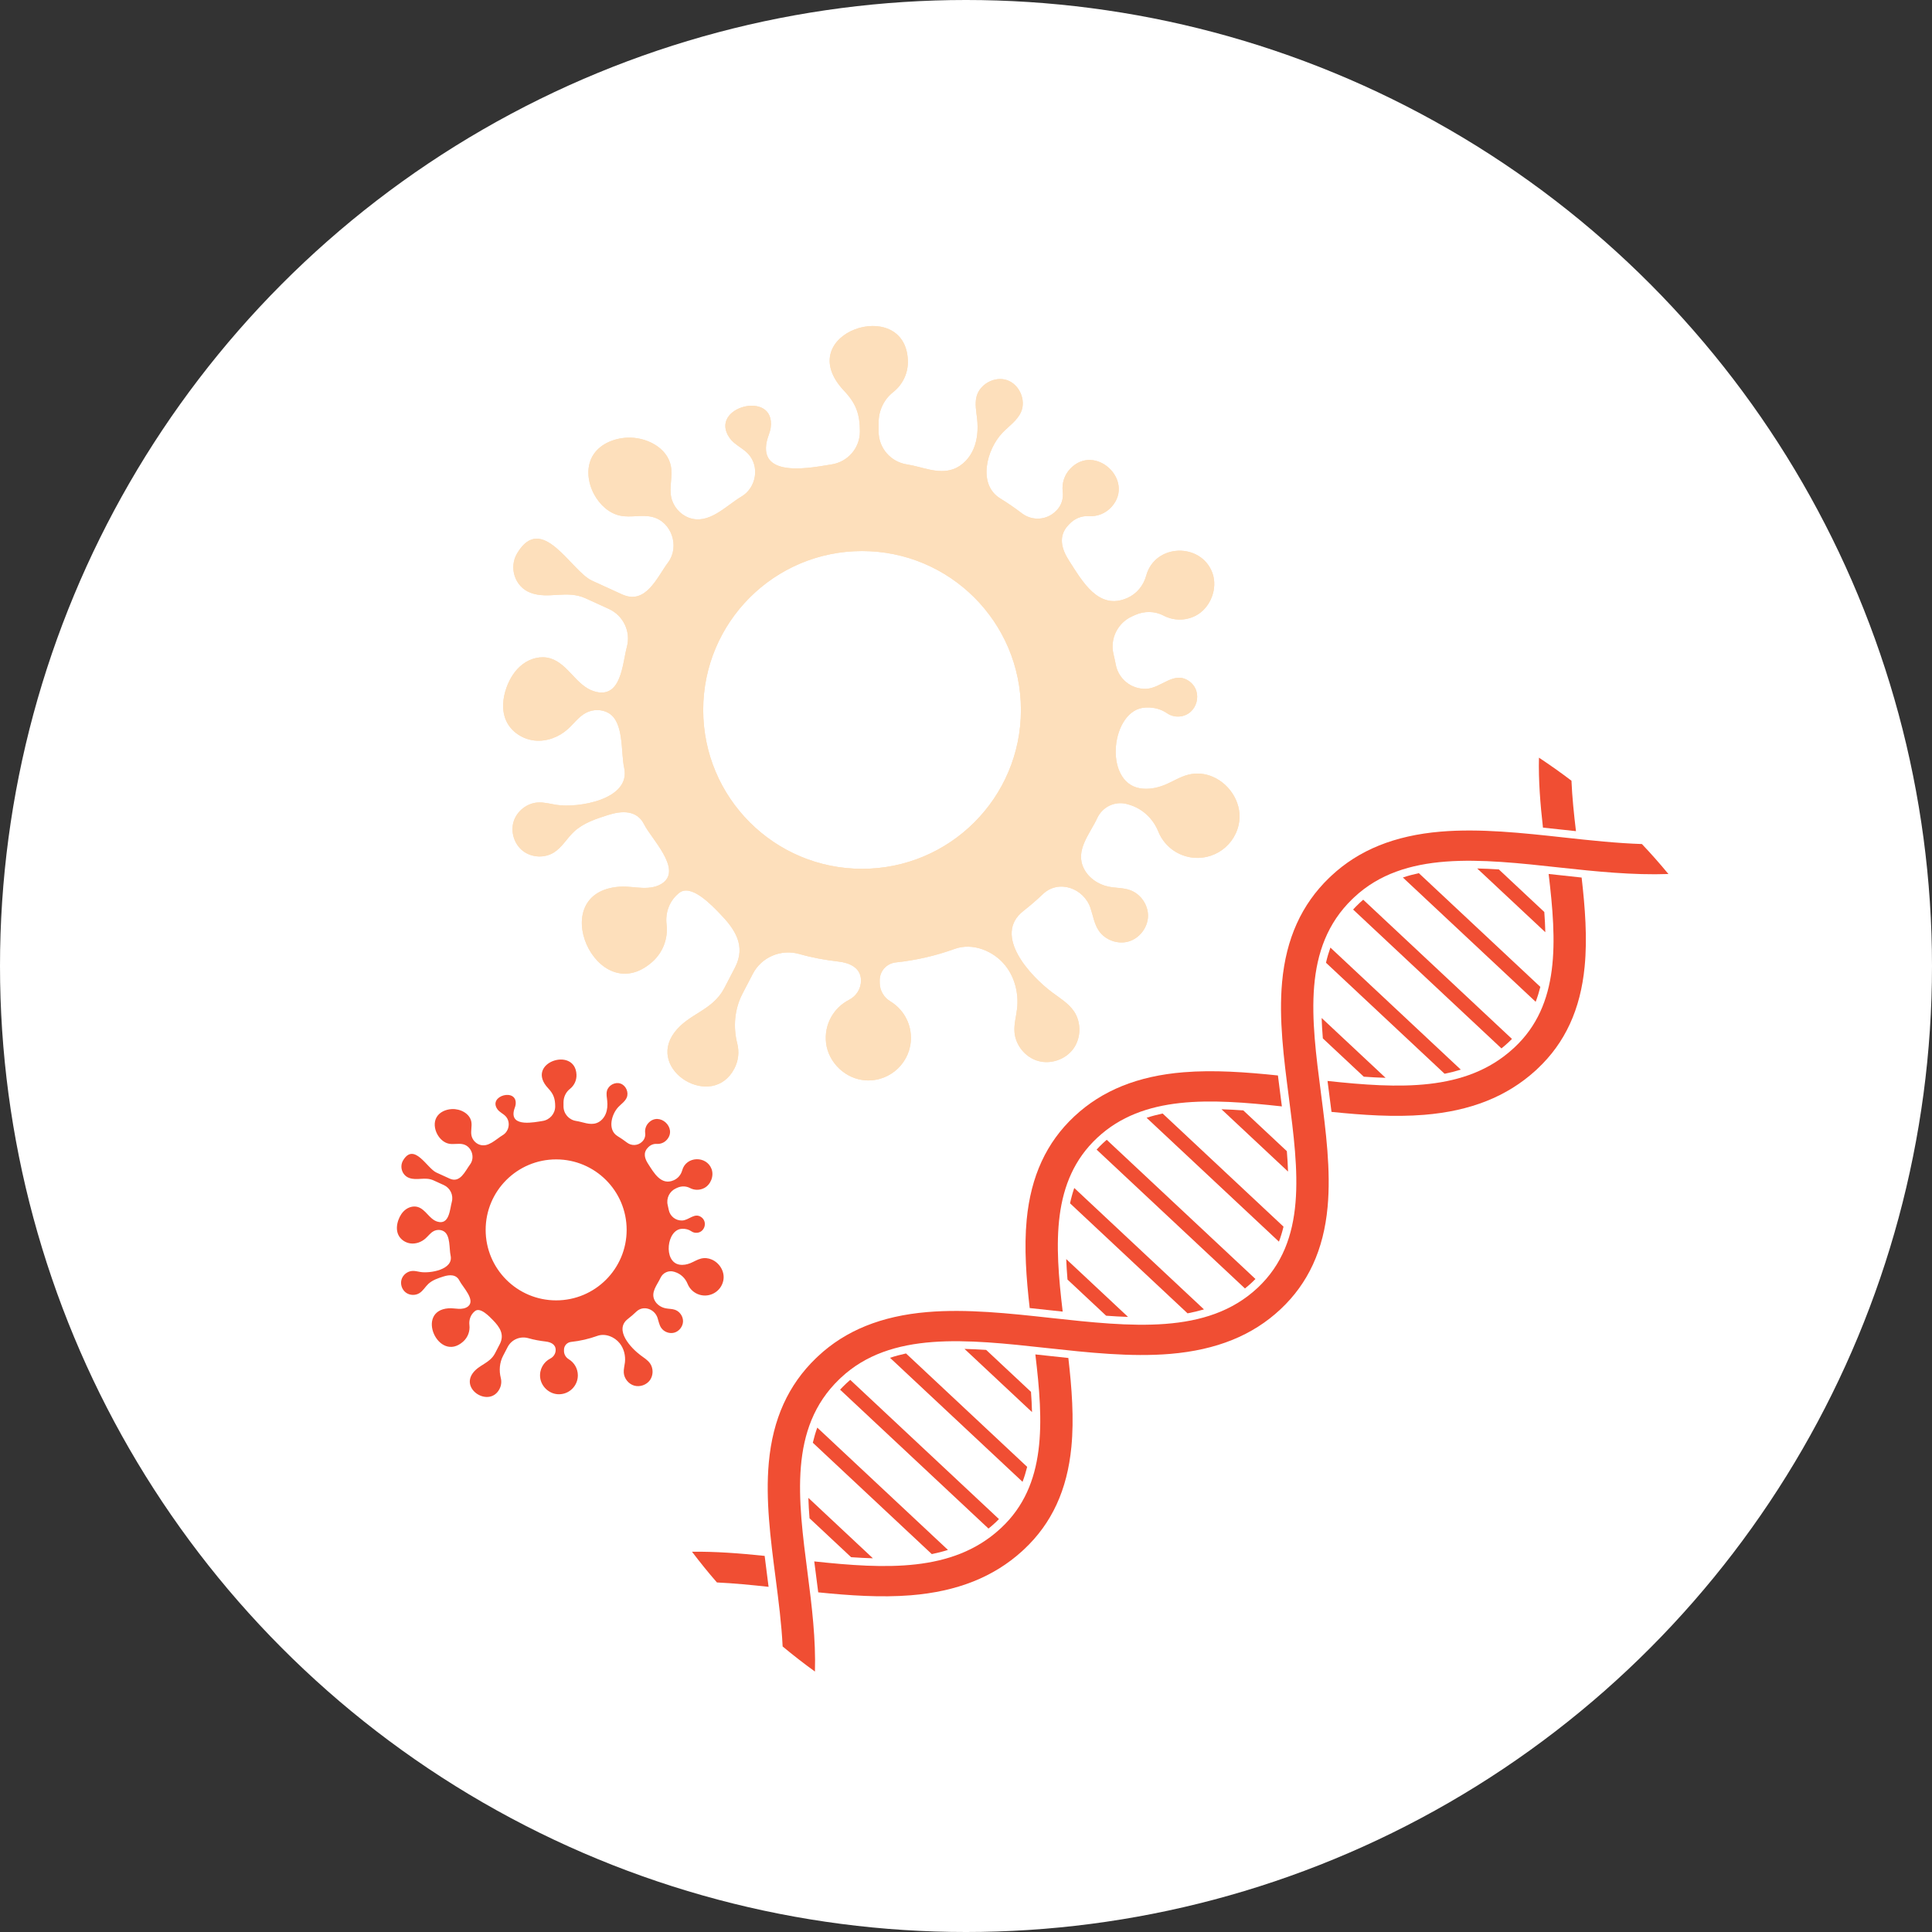 <?xml version="1.0" encoding="UTF-8"?>
<svg width="88px" height="88px" viewBox="0 0 88 88" version="1.1" xmlns="http://www.w3.org/2000/svg" xmlns:xlink="http://www.w3.org/1999/xlink">
    <rect x="0" y="0" width="88" height="88" fill="#333333" stroke="none"/>
    <title>Infection Icon</title>
    <g id="Ps" stroke="none" stroke-width="1" fill="none" fill-rule="evenodd">
        <g id="H1_Ps_1.3.3_What-Causes-Plaque-Psoriasis" transform="translate(-840, -1246)">
            <g id="triggers-image" transform="translate(336, 1114)">
                <g id="Infection-Icon" transform="translate(504, 132)">
                    <circle id="Oval" fill="#FFFFFF" cx="44" cy="44" r="44"></circle>
                    <g id="ICN/PsA-infection_vermillion" transform="translate(9, 9)">
                        <path d="M16.332,50.23 C14.559,50.23 13.121,48.793 13.121,47.019 C13.121,45.246 14.559,43.809 16.332,43.809 C18.105,43.809 19.543,45.246 19.543,47.019 C19.543,48.793 18.105,50.23 16.332,50.23 M23.42,48.371 C23.269,48.305 23.098,48.284 22.925,48.328 C22.757,48.371 22.608,48.469 22.447,48.534 C22.29,48.598 22.117,48.631 21.95,48.603 C21.198,48.479 21.366,46.994 22.063,46.971 L22.085,46.97 C22.23,46.965 22.374,47.003 22.493,47.085 C22.565,47.134 22.653,47.16 22.747,47.152 C23.106,47.124 23.237,46.649 22.944,46.44 C22.634,46.219 22.382,46.582 22.072,46.592 L22.068,46.592 C21.774,46.602 21.516,46.396 21.46,46.107 C21.446,46.034 21.43,45.961 21.413,45.889 C21.338,45.577 21.499,45.257 21.792,45.127 L21.852,45.1 C22.035,45.018 22.247,45.019 22.425,45.112 C22.619,45.214 22.858,45.225 23.072,45.116 C23.372,44.963 23.528,44.564 23.411,44.247 C23.183,43.635 22.253,43.652 22.074,44.305 C22.02,44.504 21.885,44.67 21.698,44.754 L21.692,44.757 C21.111,45.017 20.782,44.415 20.518,44.007 C20.365,43.772 20.287,43.509 20.502,43.283 L20.524,43.26 C20.624,43.154 20.766,43.093 20.912,43.103 C21.081,43.115 21.254,43.051 21.376,42.913 C21.852,42.376 21.038,41.62 20.539,42.145 C20.417,42.273 20.367,42.444 20.387,42.607 C20.405,42.747 20.362,42.887 20.262,42.987 L20.248,43.002 C20.062,43.187 19.768,43.204 19.56,43.044 C19.421,42.938 19.276,42.838 19.125,42.746 C18.662,42.462 18.849,41.755 19.166,41.422 C19.298,41.283 19.469,41.172 19.545,40.997 C19.65,40.756 19.511,40.44 19.262,40.355 C19.014,40.269 18.71,40.434 18.645,40.689 C18.608,40.835 18.642,40.989 18.658,41.14 C18.679,41.34 18.666,41.549 18.589,41.735 C18.512,41.922 18.365,42.085 18.175,42.153 C17.866,42.264 17.548,42.104 17.243,42.058 C16.913,42.009 16.667,41.728 16.667,41.394 L16.667,41.21 C16.667,40.972 16.773,40.745 16.96,40.598 C17.15,40.448 17.269,40.212 17.258,39.948 C17.199,38.63 14.872,39.412 15.972,40.574 C16.215,40.831 16.288,41.05 16.288,41.394 C16.288,41.728 16.042,42.009 15.712,42.059 C15.372,42.11 14.235,42.362 14.407,41.588 C14.428,41.495 14.474,41.407 14.486,41.313 C14.588,40.538 13.212,40.896 13.657,41.525 C13.751,41.658 13.915,41.722 14.027,41.84 C14.27,42.096 14.194,42.53 13.896,42.706 C13.581,42.893 13.235,43.285 12.832,43.135 C12.652,43.068 12.512,42.904 12.474,42.716 C12.434,42.513 12.506,42.3 12.469,42.097 C12.4,41.718 11.969,41.499 11.584,41.517 C11.308,41.53 11.02,41.651 10.884,41.892 C10.751,42.125 10.79,42.426 10.917,42.662 C11.029,42.869 11.216,43.047 11.446,43.094 C11.66,43.138 11.886,43.067 12.097,43.12 C12.487,43.218 12.648,43.722 12.412,44.037 C12.187,44.339 11.963,44.904 11.481,44.684 C11.481,44.684 10.878,44.408 10.873,44.406 C10.453,44.214 9.864,43.012 9.361,43.854 C9.19,44.141 9.313,44.53 9.63,44.651 C9.996,44.79 10.361,44.588 10.747,44.765 L11.215,44.978 C11.507,45.111 11.663,45.436 11.579,45.746 C11.488,46.081 11.47,46.817 10.913,46.641 C10.735,46.585 10.6,46.443 10.472,46.307 C10.345,46.171 10.208,46.03 10.03,45.977 C9.842,45.921 9.632,45.976 9.476,46.093 C9.319,46.211 9.212,46.385 9.146,46.569 C9.068,46.786 9.045,47.035 9.143,47.244 C9.245,47.464 9.474,47.613 9.714,47.638 C9.955,47.663 10.201,47.571 10.381,47.41 C10.506,47.3 10.604,47.156 10.752,47.078 C10.893,47.003 11.073,47.002 11.211,47.083 C11.525,47.267 11.454,47.873 11.524,48.187 C11.668,48.833 10.586,49.008 10.15,48.937 C10.027,48.917 9.904,48.882 9.779,48.89 C9.558,48.903 9.354,49.065 9.29,49.277 C9.225,49.488 9.305,49.736 9.481,49.871 C9.656,50.006 9.917,50.018 10.104,49.9 C10.269,49.797 10.367,49.615 10.508,49.482 C10.698,49.304 10.955,49.22 11.202,49.142 C11.478,49.055 11.782,49.039 11.929,49.335 C12.069,49.616 12.679,50.218 12.319,50.505 C12.201,50.6 12.04,50.621 11.888,50.615 C11.737,50.609 11.586,50.581 11.435,50.591 C9.894,50.696 10.973,53.098 12.09,52.113 C12.315,51.915 12.414,51.628 12.381,51.352 C12.354,51.123 12.433,50.895 12.605,50.743 C12.605,50.743 12.627,50.724 12.628,50.724 C12.871,50.51 13.308,50.982 13.455,51.132 C13.757,51.442 13.995,51.782 13.762,52.228 C13.762,52.228 13.548,52.641 13.548,52.641 C13.309,53.101 12.829,53.151 12.54,53.538 C11.963,54.31 13.313,55.119 13.753,54.264 C13.836,54.103 13.851,53.925 13.81,53.763 C13.724,53.423 13.754,53.064 13.916,52.753 L14.124,52.353 C14.302,52.011 14.697,51.846 15.068,51.953 C15.329,52.028 15.589,52.073 15.858,52.105 C16.079,52.131 16.307,52.229 16.31,52.482 L16.31,52.484 C16.312,52.652 16.216,52.803 16.066,52.88 C15.759,53.037 15.56,53.373 15.604,53.749 C15.651,54.145 15.997,54.482 16.409,54.505 C16.912,54.534 17.326,54.131 17.32,53.635 C17.316,53.327 17.15,53.059 16.905,52.91 C16.775,52.831 16.691,52.693 16.689,52.54 L16.689,52.486 C16.686,52.299 16.828,52.141 17.014,52.122 C17.428,52.078 17.826,51.985 18.204,51.849 C18.569,51.716 18.992,51.891 19.226,52.184 C19.419,52.425 19.499,52.747 19.465,53.054 C19.447,53.211 19.401,53.367 19.412,53.524 C19.43,53.792 19.629,54.038 19.887,54.113 C20.145,54.187 20.444,54.084 20.602,53.867 C20.76,53.649 20.765,53.333 20.615,53.11 C20.505,52.948 20.33,52.844 20.172,52.726 C19.747,52.408 18.957,51.577 19.594,51.08 C19.73,50.975 19.86,50.862 19.984,50.744 C20.31,50.432 20.816,50.627 20.948,51.023 C21,51.177 21.024,51.343 21.114,51.478 C21.241,51.669 21.498,51.763 21.718,51.699 C21.938,51.635 22.104,51.419 22.111,51.19 C22.117,50.961 21.963,50.737 21.747,50.66 C21.608,50.612 21.457,50.62 21.313,50.59 C21.106,50.548 20.913,50.417 20.817,50.229 C20.627,49.859 20.936,49.526 21.085,49.205 C21.193,48.971 21.455,48.851 21.702,48.926 L21.737,48.937 C22.003,49.018 22.214,49.218 22.318,49.476 C22.411,49.707 22.604,49.895 22.861,49.973 C23.331,50.115 23.83,49.833 23.942,49.345 C24.035,48.94 23.783,48.527 23.42,48.371" id="Fill-1" fill="#F04E33"></path>
                        <path d="M30.266,30.573 C26.269,30.573 23.03,27.333 23.03,23.337 C23.03,19.34 26.269,16.1 30.266,16.1 C34.263,16.1 37.502,19.34 37.502,23.337 C37.502,27.333 34.263,30.573 30.266,30.573 M46.242,26.382 C45.901,26.234 45.515,26.188 45.126,26.286 C44.746,26.382 44.412,26.603 44.049,26.751 C43.695,26.895 43.305,26.969 42.928,26.906 C41.232,26.627 41.612,23.28 43.183,23.228 L43.232,23.226 C43.558,23.215 43.884,23.3 44.153,23.484 C44.314,23.595 44.512,23.653 44.724,23.636 C45.533,23.573 45.829,22.502 45.168,22.03 C44.471,21.532 43.902,22.351 43.203,22.374 L43.195,22.374 C42.531,22.396 41.95,21.932 41.823,21.279 C41.791,21.115 41.756,20.951 41.717,20.788 C41.549,20.087 41.913,19.365 42.572,19.071 L42.707,19.01 C43.12,18.826 43.598,18.828 43.998,19.039 C44.436,19.268 44.976,19.292 45.456,19.047 C46.133,18.702 46.485,17.801 46.221,17.089 C45.708,15.708 43.612,15.747 43.208,17.219 C43.086,17.667 42.783,18.042 42.36,18.232 C42.36,18.232 42.347,18.237 42.347,18.237 C41.036,18.822 40.295,17.467 39.7,16.548 C39.356,16.017 39.18,15.425 39.664,14.916 L39.714,14.864 C39.941,14.625 40.26,14.487 40.589,14.509 C40.97,14.536 41.36,14.392 41.636,14.081 C42.707,12.872 40.873,11.167 39.748,12.35 C39.473,12.64 39.36,13.024 39.406,13.391 C39.446,13.706 39.349,14.023 39.125,14.248 L39.091,14.281 C38.673,14.7 38.011,14.737 37.541,14.377 C37.227,14.137 36.901,13.913 36.562,13.705 C35.517,13.065 35.94,11.47 36.654,10.72 C36.951,10.408 37.336,10.157 37.508,9.763 C37.745,9.22 37.431,8.507 36.87,8.315 C36.31,8.123 35.625,8.493 35.479,9.068 C35.395,9.398 35.472,9.745 35.507,10.084 C35.555,10.537 35.526,11.006 35.352,11.427 C35.179,11.848 34.847,12.216 34.419,12.369 C33.723,12.618 33.006,12.259 32.319,12.155 C31.575,12.043 31.02,11.411 31.02,10.658 L31.02,10.242 C31.02,9.706 31.259,9.195 31.68,8.864 C32.11,8.526 32.378,7.994 32.352,7.4 C32.221,4.428 26.976,6.19 29.454,8.808 C30.003,9.388 30.167,9.881 30.167,10.658 C30.167,11.411 29.613,12.043 28.868,12.155 C28.101,12.271 25.539,12.839 25.928,11.094 C25.975,10.884 26.077,10.688 26.105,10.474 C26.334,8.728 23.235,9.535 24.237,10.954 C24.448,11.253 24.818,11.397 25.07,11.663 C25.618,12.239 25.447,13.217 24.776,13.615 C24.066,14.035 23.285,14.92 22.377,14.582 C21.972,14.431 21.656,14.061 21.571,13.637 C21.48,13.179 21.643,12.701 21.559,12.242 C21.405,11.387 20.432,10.894 19.565,10.935 C18.942,10.965 18.293,11.237 17.986,11.78 C17.688,12.306 17.774,12.983 18.061,13.516 C18.313,13.982 18.735,14.383 19.254,14.489 C19.735,14.588 20.244,14.428 20.72,14.548 C21.6,14.769 21.964,15.905 21.432,16.616 C20.923,17.296 20.419,18.569 19.333,18.073 C19.333,18.073 17.973,17.452 17.963,17.447 C17.016,17.014 15.688,14.305 14.555,16.202 C14.168,16.849 14.447,17.727 15.16,17.998 C15.985,18.312 16.807,17.857 17.678,18.254 L18.732,18.736 C19.39,19.036 19.742,19.768 19.553,20.466 C19.348,21.222 19.308,22.881 18.051,22.485 C17.65,22.358 17.346,22.038 17.059,21.731 C16.772,21.424 16.464,21.106 16.061,20.987 C15.638,20.861 15.165,20.985 14.813,21.25 C14.46,21.514 14.218,21.906 14.069,22.322 C13.893,22.812 13.842,23.372 14.062,23.844 C14.292,24.338 14.808,24.673 15.35,24.73 C15.892,24.787 16.447,24.581 16.854,24.218 C17.134,23.969 17.357,23.645 17.688,23.469 C18.007,23.301 18.413,23.297 18.723,23.48 C19.431,23.896 19.273,25.261 19.429,25.967 C19.753,27.425 17.315,27.818 16.333,27.658 C16.055,27.613 15.778,27.534 15.497,27.552 C14.999,27.583 14.539,27.947 14.393,28.424 C14.248,28.902 14.427,29.46 14.824,29.764 C15.22,30.067 15.806,30.095 16.229,29.83 C16.601,29.597 16.821,29.188 17.14,28.887 C17.567,28.485 18.146,28.297 18.704,28.12 C19.325,27.924 20.011,27.888 20.343,28.556 C20.657,29.189 22.033,30.547 21.222,31.194 C20.955,31.407 20.592,31.454 20.251,31.441 C19.909,31.428 19.569,31.364 19.229,31.387 C15.755,31.624 18.187,37.037 20.706,34.817 C21.212,34.371 21.435,33.724 21.361,33.101 C21.3,32.586 21.478,32.072 21.867,31.73 C21.867,31.73 21.916,31.686 21.917,31.686 C22.465,31.204 23.45,32.267 23.781,32.607 C24.462,33.306 24.998,34.071 24.475,35.077 C24.475,35.077 23.991,36.007 23.991,36.007 C23.452,37.043 22.37,37.156 21.718,38.028 C20.419,39.768 23.462,41.591 24.453,39.665 C24.64,39.302 24.675,38.902 24.582,38.535 C24.388,37.769 24.456,36.961 24.82,36.26 L25.289,35.358 C25.691,34.587 26.58,34.216 27.416,34.456 C28.006,34.625 28.59,34.727 29.198,34.799 C29.695,34.857 30.21,35.078 30.217,35.649 L30.217,35.653 C30.222,36.032 30.004,36.373 29.667,36.545 C28.976,36.9 28.527,37.658 28.626,38.505 C28.73,39.397 29.511,40.156 30.438,40.209 C31.573,40.273 32.506,39.365 32.492,38.248 C32.483,37.553 32.111,36.949 31.558,36.613 C31.264,36.435 31.076,36.124 31.071,35.78 L31.07,35.658 C31.065,35.236 31.383,34.881 31.804,34.837 C32.735,34.739 33.633,34.529 34.484,34.221 C35.308,33.923 36.261,34.316 36.789,34.977 C37.223,35.52 37.404,36.247 37.327,36.939 C37.287,37.292 37.183,37.643 37.208,37.998 C37.249,38.602 37.697,39.156 38.278,39.324 C38.86,39.491 39.535,39.259 39.89,38.769 C40.246,38.28 40.258,37.566 39.919,37.065 C39.671,36.699 39.276,36.464 38.922,36.199 C37.962,35.482 36.183,33.608 37.618,32.49 C37.924,32.251 38.217,31.998 38.497,31.73 C39.231,31.029 40.373,31.468 40.671,32.361 C40.786,32.708 40.842,33.082 41.045,33.387 C41.331,33.816 41.909,34.027 42.405,33.884 C42.901,33.74 43.276,33.254 43.291,32.737 C43.305,32.221 42.957,31.715 42.47,31.543 C42.158,31.433 41.816,31.452 41.492,31.385 C41.025,31.289 40.591,30.996 40.374,30.571 C39.947,29.738 40.643,28.987 40.978,28.262 C41.222,27.735 41.814,27.465 42.369,27.634 L42.449,27.658 C43.049,27.84 43.522,28.292 43.758,28.873 C43.968,29.393 44.403,29.817 44.982,29.993 C46.042,30.315 47.165,29.678 47.417,28.579 C47.628,27.664 47.059,26.734 46.242,26.382" id="Fill-3" fill="#FDDFBB"></path>
                        <path d="M65.787,29.445 C66.206,29.887 66.608,30.342 66.994,30.81 C65.391,30.868 63.704,30.697 62.06,30.517 C58.408,30.117 54.957,29.739 52.682,31.869 C52.674,31.877 52.665,31.885 52.657,31.893 C52.637,31.911 52.618,31.93 52.599,31.949 L52.598,31.948 C50.308,34.165 50.725,37.386 51.168,40.796 C51.392,42.529 51.625,44.321 51.47,45.98 C51.289,47.928 50.589,49.449 49.33,50.631 C49.327,50.634 49.324,50.637 49.321,50.639 C48.053,51.827 46.411,52.49 44.302,52.668 C42.503,52.819 40.56,52.606 38.681,52.401 C35.028,52.001 31.578,51.623 29.303,53.752 C29.294,53.76 29.286,53.768 29.277,53.776 C29.258,53.795 29.239,53.813 29.22,53.832 L29.219,53.831 C26.928,56.048 27.346,59.269 27.788,62.679 C27.981,64.163 28.163,65.686 28.119,67.137 C27.615,66.771 27.124,66.391 26.648,65.994 C26.6,64.982 26.463,63.924 26.324,62.846 C26.097,61.101 25.863,59.297 26.019,57.611 C26.2,55.635 26.904,54.081 28.168,52.862 C28.171,52.859 28.173,52.857 28.176,52.854 L28.177,52.855 C28.194,52.839 28.21,52.822 28.228,52.806 C28.238,52.796 28.249,52.786 28.26,52.775 C29.517,51.599 31.146,50.94 33.236,50.763 C35.032,50.611 36.974,50.823 38.852,51.029 C42.52,51.431 45.984,51.81 48.278,49.663 C48.28,49.661 48.283,49.658 48.285,49.657 C50.554,47.526 50.141,44.338 49.703,40.962 C49.477,39.218 49.243,37.414 49.398,35.728 C49.58,33.752 50.283,32.198 51.547,30.978 C51.55,30.976 51.553,30.974 51.555,30.971 L51.556,30.972 C51.573,30.956 51.59,30.939 51.607,30.923 C51.618,30.912 51.628,30.902 51.639,30.892 C52.896,29.716 54.525,29.057 56.616,28.88 C58.411,28.728 60.353,28.94 62.232,29.146 C63.452,29.28 64.648,29.408 65.787,29.445" id="Fill-5" fill="#F04E33"></path>
                        <path d="M25.958,62.888 C25.914,62.55 25.87,62.21 25.829,61.869 C24.717,61.753 23.6,61.665 22.52,61.68 C22.883,62.157 23.259,62.626 23.656,63.079 C24.419,63.115 25.207,63.191 26.008,63.278 C25.992,63.148 25.975,63.018 25.958,62.888" id="Fill-7" fill="#F04E33"></path>
                        <path d="M61.28,28.697 C61.613,28.732 61.945,28.767 62.274,28.803 C62.444,28.823 62.614,28.84 62.783,28.858 C62.689,28.075 62.61,27.305 62.578,26.561 C62.099,26.195 61.603,25.846 61.098,25.511 C61.072,26.55 61.158,27.625 61.28,28.697" id="Fill-9" fill="#F04E33"></path>
                        <path d="M38.159,52.692 C38.528,55.779 38.685,58.643 36.607,60.589 C36.598,60.597 36.589,60.605 36.581,60.613 C36.561,60.631 36.541,60.648 36.522,60.666 L36.522,60.667 C34.376,62.61 31.348,62.471 28.088,62.12 C28.11,62.292 28.132,62.465 28.155,62.638 C28.193,62.934 28.232,63.231 28.269,63.529 C29.691,63.674 31.123,63.772 32.484,63.663 C34.595,63.493 36.255,62.834 37.558,61.651 C37.561,61.649 37.563,61.646 37.566,61.644 L37.565,61.643 C37.582,61.627 37.6,61.611 37.618,61.595 C37.629,61.585 37.639,61.575 37.65,61.565 C38.907,60.388 39.611,58.864 39.8,56.907 C39.926,55.608 39.819,54.227 39.662,52.854 C39.32,52.819 38.978,52.782 38.639,52.744 C38.479,52.727 38.319,52.709 38.159,52.692" id="Fill-11" fill="#F04E33"></path>
                        <path d="M61.538,30.808 C61.907,33.895 62.064,36.76 59.986,38.706 C59.977,38.714 59.968,38.721 59.96,38.73 C59.94,38.748 59.92,38.764 59.901,38.782 L59.901,38.783 C57.755,40.727 54.727,40.587 51.467,40.236 C51.489,40.408 51.511,40.581 51.534,40.755 C51.572,41.05 51.611,41.347 51.648,41.645 C53.07,41.791 54.502,41.889 55.863,41.779 C57.974,41.609 59.634,40.95 60.937,39.767 C60.94,39.764 60.942,39.763 60.945,39.761 L60.944,39.76 C60.961,39.743 60.979,39.727 60.997,39.712 C61.008,39.702 61.018,39.691 61.029,39.681 C62.286,38.505 62.99,36.98 63.179,35.023 C63.305,33.724 63.198,32.343 63.041,30.971 C62.699,30.936 62.357,30.898 62.018,30.86 C61.858,30.843 61.698,30.826 61.538,30.808" id="Fill-13" fill="#F04E33"></path>
                        <path d="M39.404,50.742 C39.036,47.651 38.884,44.784 40.975,42.827 C40.977,42.825 40.98,42.823 40.982,42.821 C43.072,40.871 46.114,41.037 49.388,41.395 C49.371,41.265 49.354,41.135 49.337,41.004 C49.294,40.667 49.249,40.327 49.208,39.986 C47.754,39.834 46.289,39.727 44.91,39.84 C42.829,40.009 41.204,40.665 39.941,41.843 C39.938,41.846 39.935,41.848 39.932,41.851 C38.663,43.038 37.955,44.575 37.765,46.549 C37.641,47.843 37.746,49.216 37.901,50.58 C38.234,50.614 38.566,50.65 38.896,50.687 C39.066,50.705 39.235,50.724 39.404,50.742" id="Fill-15" fill="#F04E33"></path>
                        <path d="M27.873,60.155 L29.767,61.928 C30.102,61.951 30.433,61.969 30.759,61.978 L27.82,59.226 C27.829,59.531 27.848,59.841 27.873,60.155" id="Fill-17" fill="#F04E33"></path>
                        <path d="M28.023,56.715 L33.442,61.787 C33.693,61.736 33.939,61.673 34.178,61.597 L28.226,56.026 C28.145,56.25 28.078,56.48 28.023,56.715" id="Fill-19" fill="#F04E33"></path>
                        <path d="M29.564,53.997 C29.556,54.004 29.548,54.012 29.541,54.019 C29.528,54.031 29.515,54.044 29.503,54.056 L29.384,54.172 C29.343,54.213 29.304,54.255 29.265,54.298 L36.024,60.624 C36.075,60.584 36.125,60.542 36.175,60.499 L36.283,60.402 C36.296,60.39 36.309,60.379 36.322,60.367 C36.33,60.359 36.338,60.352 36.346,60.345 C36.399,60.294 36.451,60.243 36.501,60.192 L29.727,53.851 C29.672,53.899 29.618,53.947 29.564,53.997" id="Fill-21" fill="#F04E33"></path>
                        <path d="M31.539,52.846 L37.575,58.495 C37.659,58.275 37.728,58.047 37.786,57.813 L32.268,52.648 C32.018,52.703 31.775,52.767 31.539,52.846" id="Fill-23" fill="#F04E33"></path>
                        <path d="M34.932,52.441 L38.007,55.319 C37.999,55.017 37.983,54.709 37.96,54.397 L35.918,52.486 C35.585,52.465 35.256,52.449 34.932,52.441" id="Fill-25" fill="#F04E33"></path>
                        <path d="M39.623,49.282 L41.383,50.929 C41.72,50.954 42.052,50.973 42.38,50.983 L39.565,48.349 C39.577,48.656 39.597,48.967 39.623,49.282" id="Fill-27" fill="#F04E33"></path>
                        <path d="M39.739,45.81 L45.092,50.821 C45.348,50.772 45.597,50.713 45.839,50.641 L39.931,45.111 C39.854,45.338 39.79,45.571 39.739,45.81" id="Fill-29" fill="#F04E33"></path>
                        <path d="M41.242,43.066 L41.236,43.072 C41.135,43.167 41.039,43.264 40.949,43.363 L47.706,49.688 C47.812,49.604 47.916,49.514 48.017,49.42 L48.024,49.413 C48.079,49.362 48.132,49.309 48.184,49.256 L41.41,42.916 C41.353,42.965 41.297,43.014 41.242,43.066" id="Fill-31" fill="#F04E33"></path>
                        <path d="M43.226,41.914 L49.254,47.556 C49.337,47.335 49.406,47.106 49.462,46.872 L43.957,41.719 C43.707,41.772 43.463,41.836 43.226,41.914" id="Fill-33" fill="#F04E33"></path>
                        <path d="M46.637,41.526 L49.668,44.363 C49.659,44.058 49.64,43.748 49.614,43.434 L47.63,41.577 C47.294,41.553 46.963,41.535 46.637,41.526" id="Fill-35" fill="#F04E33"></path>
                        <path d="M51.254,38.298 L53.118,40.042 C53.453,40.066 53.785,40.084 54.111,40.093 L51.199,37.368 C51.209,37.674 51.228,37.984 51.254,38.298" id="Fill-37" fill="#F04E33"></path>
                        <path d="M51.397,34.852 L56.799,39.908 C57.051,39.858 57.297,39.795 57.537,39.72 L51.598,34.161 C51.518,34.386 51.451,34.616 51.397,34.852" id="Fill-39" fill="#F04E33"></path>
                        <path d="M52.943,32.114 C52.935,32.121 52.927,32.129 52.92,32.136 C52.907,32.148 52.894,32.161 52.882,32.173 L52.763,32.289 C52.718,32.335 52.675,32.381 52.632,32.428 L59.389,38.753 C59.445,38.708 59.5,38.663 59.554,38.616 L59.662,38.519 C59.675,38.507 59.688,38.496 59.701,38.484 C59.709,38.476 59.717,38.469 59.725,38.462 C59.774,38.416 59.821,38.369 59.868,38.322 L53.093,31.98 C53.042,32.024 52.992,32.068 52.943,32.114" id="Fill-41" fill="#F04E33"></path>
                        <path d="M54.899,30.969 L60.948,36.631 C61.032,36.411 61.102,36.184 61.16,35.951 L55.626,30.771 C55.377,30.825 55.134,30.89 54.899,30.969" id="Fill-43" fill="#F04E33"></path>
                        <path d="M58.285,30.558 L61.387,33.461 C61.38,33.159 61.364,32.852 61.341,32.54 L59.27,30.601 C58.937,30.58 58.608,30.565 58.285,30.558" id="Fill-45" fill="#F04E33"></path>
                        <path d="M30.266,30.573 C26.269,30.573 23.03,27.333 23.03,23.337 C23.03,19.34 26.269,16.1 30.266,16.1 C34.263,16.1 37.502,19.34 37.502,23.337 C37.502,27.333 34.263,30.573 30.266,30.573 M46.242,26.382 C45.901,26.234 45.515,26.188 45.126,26.286 C44.746,26.382 44.412,26.603 44.049,26.751 C43.695,26.895 43.305,26.969 42.928,26.906 C41.232,26.627 41.612,23.28 43.183,23.228 L43.232,23.226 C43.558,23.215 43.884,23.3 44.153,23.484 C44.314,23.595 44.512,23.653 44.724,23.636 C45.533,23.573 45.829,22.502 45.168,22.03 C44.471,21.532 43.902,22.351 43.203,22.374 L43.195,22.374 C42.531,22.396 41.95,21.932 41.823,21.279 C41.791,21.115 41.756,20.951 41.717,20.788 C41.549,20.087 41.913,19.365 42.572,19.071 L42.707,19.01 C43.12,18.826 43.598,18.828 43.998,19.039 C44.436,19.268 44.976,19.292 45.456,19.047 C46.133,18.702 46.485,17.801 46.221,17.089 C45.708,15.708 43.612,15.747 43.208,17.219 C43.086,17.667 42.783,18.042 42.36,18.232 C42.36,18.232 42.347,18.237 42.347,18.237 C41.036,18.822 40.295,17.467 39.7,16.548 C39.356,16.017 39.18,15.425 39.664,14.916 L39.714,14.864 C39.941,14.625 40.26,14.487 40.589,14.509 C40.97,14.536 41.36,14.392 41.636,14.081 C42.707,12.872 40.873,11.167 39.748,12.35 C39.473,12.64 39.36,13.024 39.406,13.391 C39.446,13.706 39.349,14.023 39.125,14.248 L39.091,14.281 C38.673,14.7 38.011,14.737 37.541,14.377 C37.227,14.137 36.901,13.913 36.562,13.705 C35.517,13.065 35.94,11.47 36.654,10.72 C36.951,10.408 37.336,10.157 37.508,9.763 C37.745,9.22 37.431,8.507 36.87,8.315 C36.31,8.123 35.625,8.493 35.479,9.068 C35.395,9.398 35.472,9.745 35.507,10.084 C35.555,10.537 35.526,11.006 35.352,11.427 C35.179,11.848 34.847,12.216 34.419,12.369 C33.723,12.618 33.006,12.259 32.319,12.155 C31.575,12.043 31.02,11.411 31.02,10.658 L31.02,10.242 C31.02,9.706 31.259,9.195 31.68,8.864 C32.11,8.526 32.378,7.994 32.352,7.4 C32.221,4.428 26.976,6.19 29.454,8.808 C30.003,9.388 30.167,9.881 30.167,10.658 C30.167,11.411 29.613,12.043 28.868,12.155 C28.101,12.271 25.539,12.839 25.928,11.094 C25.975,10.884 26.077,10.688 26.105,10.474 C26.334,8.728 23.235,9.535 24.237,10.954 C24.448,11.253 24.818,11.397 25.07,11.663 C25.618,12.239 25.447,13.217 24.776,13.615 C24.066,14.035 23.285,14.92 22.377,14.582 C21.972,14.431 21.656,14.061 21.571,13.637 C21.48,13.179 21.643,12.701 21.559,12.242 C21.405,11.387 20.432,10.894 19.565,10.935 C18.942,10.965 18.293,11.237 17.986,11.78 C17.688,12.306 17.774,12.983 18.061,13.516 C18.313,13.982 18.735,14.383 19.254,14.489 C19.735,14.588 20.244,14.428 20.72,14.548 C21.6,14.769 21.964,15.905 21.432,16.616 C20.923,17.296 20.419,18.569 19.333,18.073 C19.333,18.073 17.973,17.452 17.963,17.447 C17.016,17.014 15.688,14.305 14.555,16.202 C14.168,16.849 14.447,17.727 15.16,17.998 C15.985,18.312 16.807,17.857 17.678,18.254 L18.732,18.736 C19.39,19.036 19.742,19.768 19.553,20.466 C19.348,21.222 19.308,22.881 18.051,22.485 C17.65,22.358 17.346,22.038 17.059,21.731 C16.772,21.424 16.464,21.106 16.061,20.987 C15.638,20.861 15.165,20.985 14.813,21.25 C14.46,21.514 14.218,21.906 14.069,22.322 C13.893,22.812 13.842,23.372 14.062,23.844 C14.292,24.338 14.808,24.673 15.35,24.73 C15.892,24.787 16.447,24.581 16.854,24.218 C17.134,23.969 17.357,23.645 17.688,23.469 C18.007,23.301 18.413,23.297 18.723,23.48 C19.431,23.896 19.273,25.261 19.429,25.967 C19.753,27.425 17.315,27.818 16.333,27.658 C16.055,27.613 15.778,27.534 15.497,27.552 C14.999,27.583 14.539,27.947 14.393,28.424 C14.248,28.902 14.427,29.46 14.824,29.764 C15.22,30.067 15.806,30.095 16.229,29.83 C16.601,29.597 16.821,29.188 17.14,28.887 C17.567,28.485 18.146,28.297 18.704,28.12 C19.325,27.924 20.011,27.888 20.343,28.556 C20.657,29.189 22.033,30.547 21.222,31.194 C20.955,31.407 20.592,31.454 20.251,31.441 C19.909,31.428 19.569,31.364 19.229,31.387 C15.755,31.624 18.187,37.037 20.706,34.817 C21.212,34.371 21.435,33.724 21.361,33.101 C21.3,32.586 21.478,32.072 21.867,31.73 C21.867,31.73 21.916,31.686 21.917,31.686 C22.465,31.204 23.45,32.267 23.781,32.607 C24.462,33.306 24.998,34.071 24.475,35.077 C24.475,35.077 23.991,36.007 23.991,36.007 C23.452,37.043 22.37,37.156 21.718,38.028 C20.419,39.768 23.462,41.591 24.453,39.665 C24.64,39.302 24.675,38.902 24.582,38.535 C24.388,37.769 24.456,36.961 24.82,36.26 L25.289,35.358 C25.691,34.587 26.58,34.216 27.416,34.456 C28.006,34.625 28.59,34.727 29.198,34.799 C29.695,34.857 30.21,35.078 30.217,35.649 L30.217,35.653 C30.222,36.032 30.004,36.373 29.667,36.545 C28.976,36.9 28.527,37.658 28.626,38.505 C28.73,39.397 29.511,40.156 30.438,40.209 C31.573,40.273 32.506,39.365 32.492,38.248 C32.483,37.553 32.111,36.949 31.558,36.613 C31.264,36.435 31.076,36.124 31.071,35.78 L31.07,35.658 C31.065,35.236 31.383,34.881 31.804,34.837 C32.735,34.739 33.633,34.529 34.484,34.221 C35.308,33.923 36.261,34.316 36.789,34.977 C37.223,35.52 37.404,36.247 37.327,36.939 C37.287,37.292 37.183,37.643 37.208,37.998 C37.249,38.602 37.697,39.156 38.278,39.324 C38.86,39.491 39.535,39.259 39.89,38.769 C40.246,38.28 40.258,37.566 39.919,37.065 C39.671,36.699 39.276,36.464 38.922,36.199 C37.962,35.482 36.183,33.608 37.618,32.49 C37.924,32.251 38.217,31.998 38.497,31.73 C39.231,31.029 40.373,31.468 40.671,32.361 C40.786,32.708 40.842,33.082 41.045,33.387 C41.331,33.816 41.909,34.027 42.405,33.884 C42.901,33.74 43.276,33.254 43.291,32.737 C43.305,32.221 42.957,31.715 42.47,31.543 C42.158,31.433 41.816,31.452 41.492,31.385 C41.025,31.289 40.591,30.996 40.374,30.571 C39.947,29.738 40.643,28.987 40.978,28.262 C41.222,27.735 41.814,27.465 42.369,27.634 L42.449,27.658 C43.049,27.84 43.522,28.292 43.758,28.873 C43.968,29.393 44.403,29.817 44.982,29.993 C46.042,30.315 47.165,29.678 47.417,28.579 C47.628,27.664 47.059,26.734 46.242,26.382" id="Fill-49" fill="#FDDFBB"></path>
                    </g>
                </g>
            </g>
        </g>
    </g>
</svg>